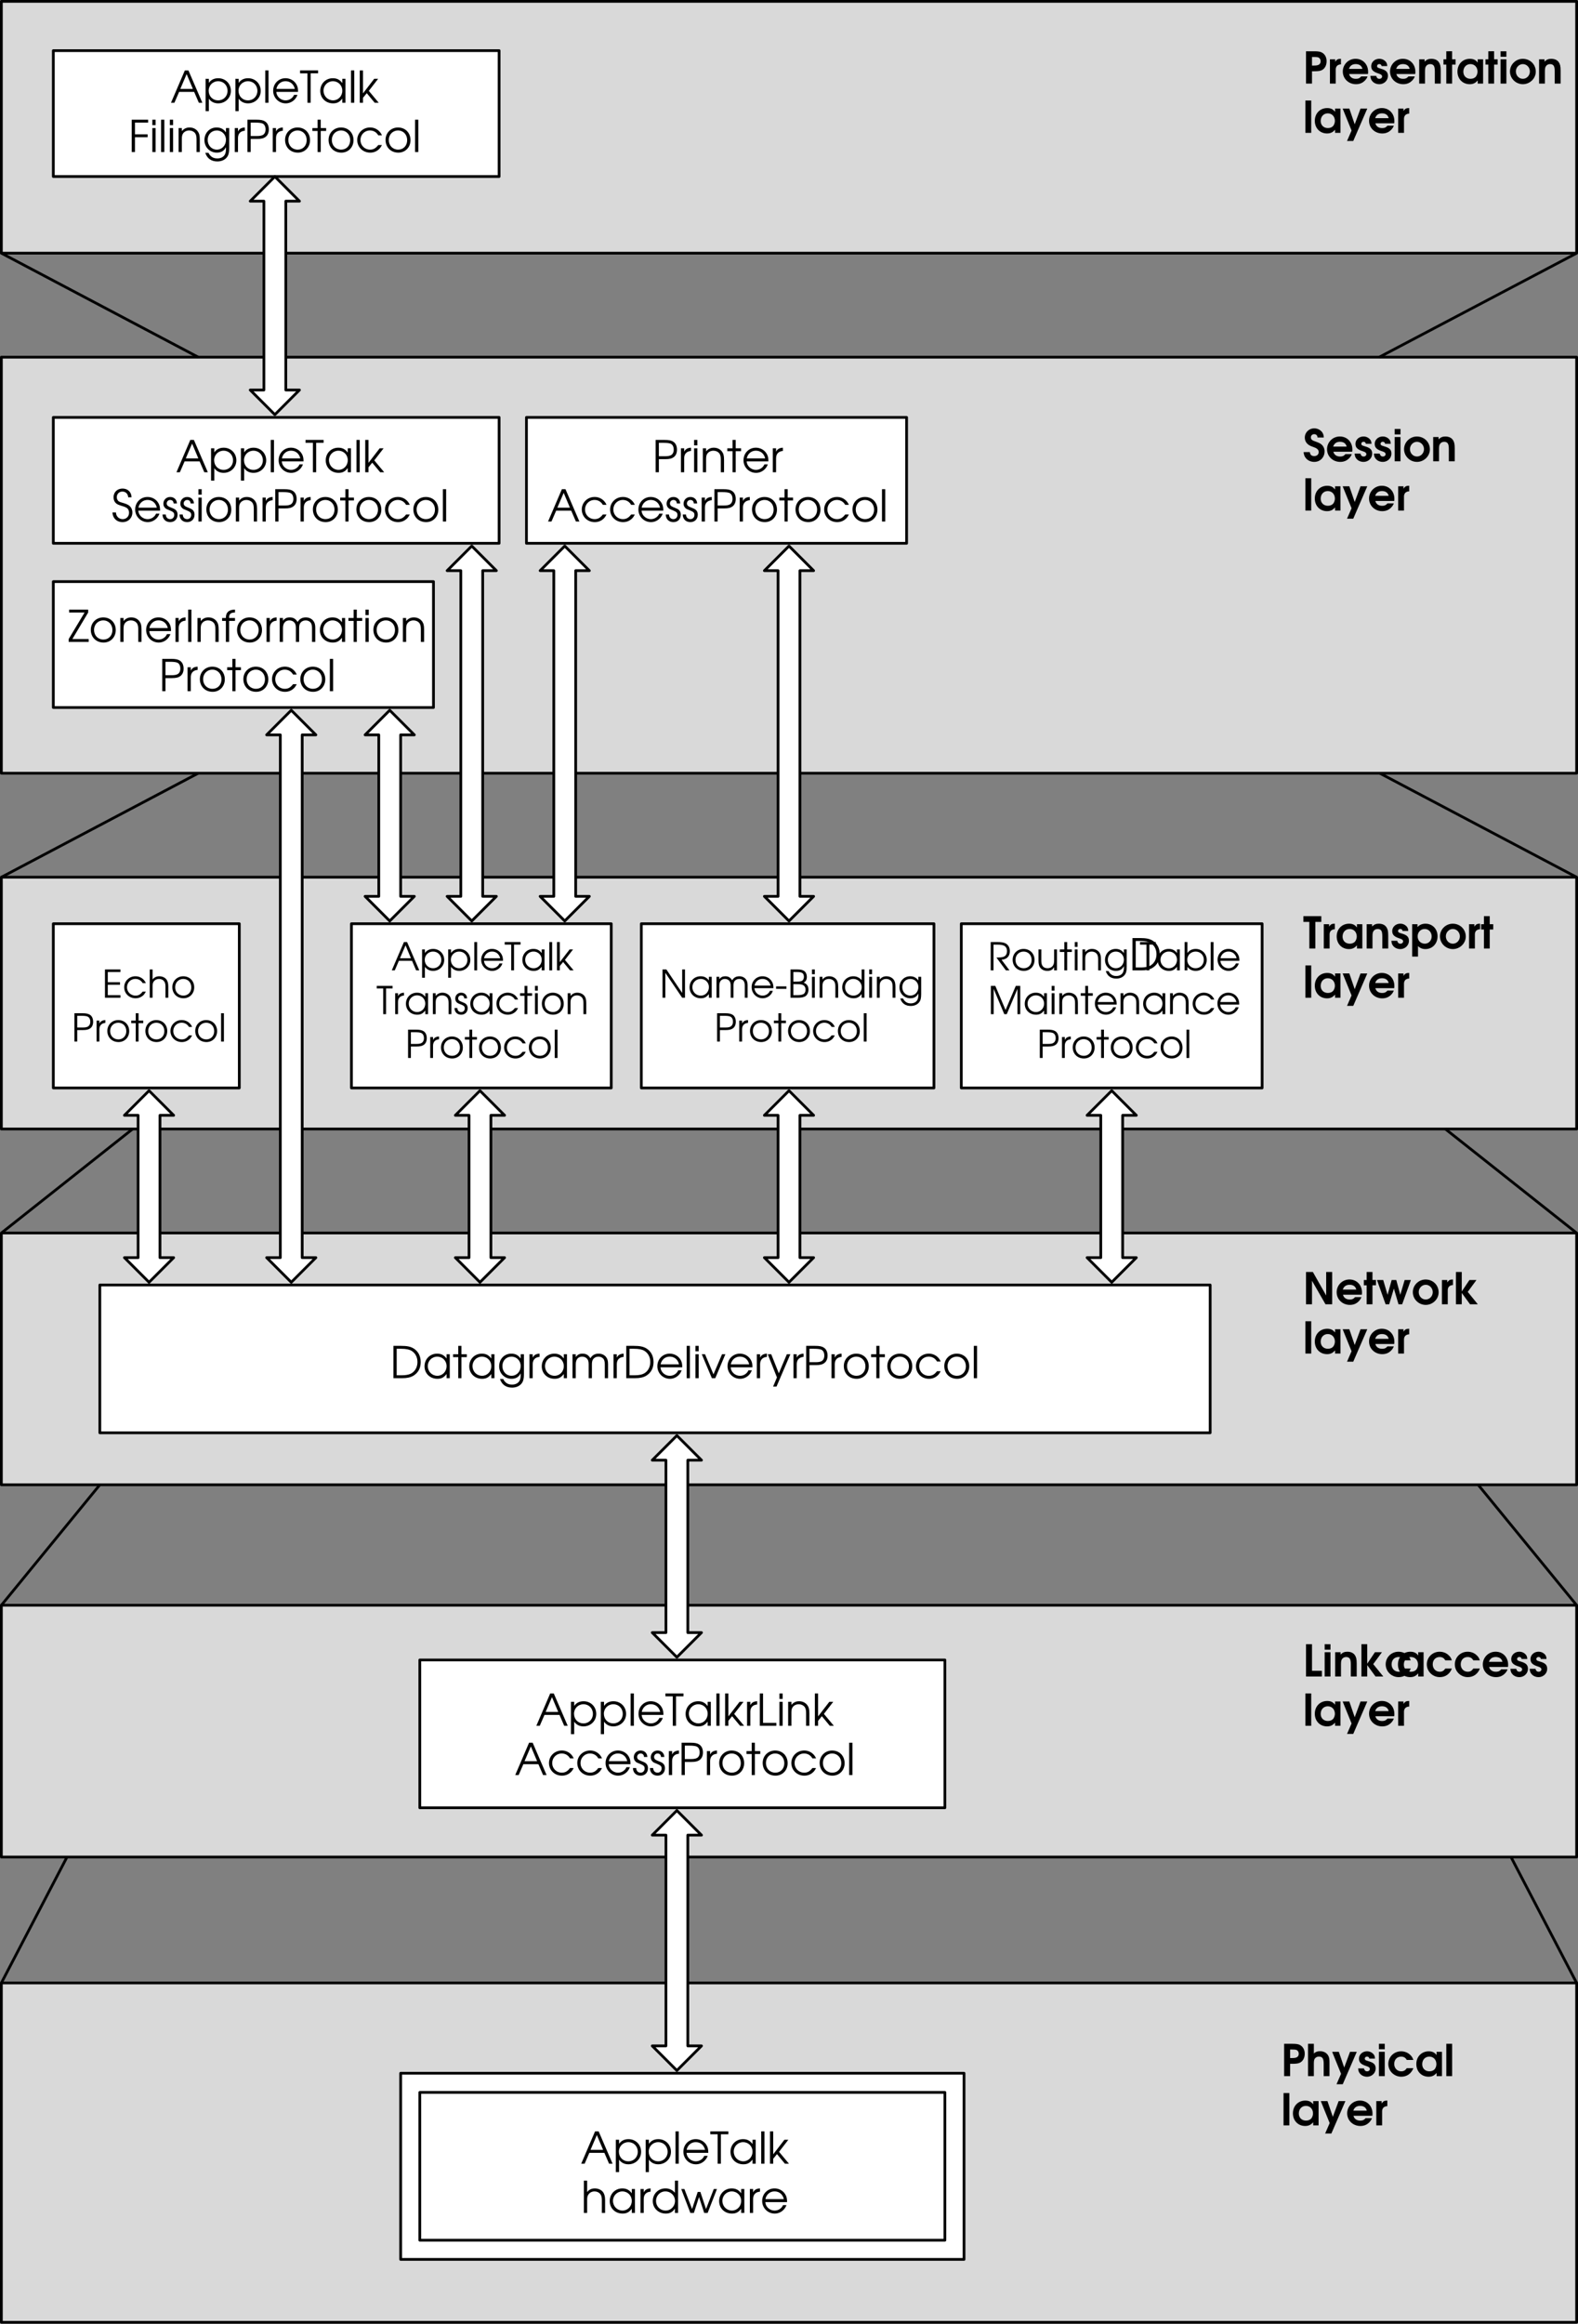 <svg xmlns="http://www.w3.org/2000/svg" xmlns:xlink="http://www.w3.org/1999/xlink" width="288.5" height="424.5"><rect width="100%" height="100%" fill="#808080" stroke="none"/><defs><path id="a" d="M.547 0H1.64v-2.25h.343c.844 0 1.235-.063 1.563-.266.484-.296.765-.89.765-1.578 0-.672-.28-1.234-.796-1.547-.329-.203-.735-.265-1.5-.265H.546zM1.64-3.297v-1.562h.375c.359 0 .515.015.687.046.328.094.516.375.516.735 0 .297-.125.516-.36.64-.171.094-.468.141-.906.141zm0 0"/><path id="b" d="M.438 0H1.5v-2.469c-.031-.656.313-1.015.953-1.047V-4.53h-.078c-.469 0-.688.125-.969.531v-.438H.438Zm0 0"/><path id="c" d="M4.828-1.75c.031-.156.031-.25.031-.406 0-1.375-.968-2.375-2.28-2.375A2.318 2.318 0 0 0 .233-2.203C.234-.906 1.281.109 2.641.109c.734 0 1.296-.265 1.765-.812.157-.203.282-.39.344-.61H3.594c-.281.329-.531.438-.985.438-.625 0-1.093-.328-1.218-.875zM1.36-2.688c.172-.562.594-.874 1.235-.874.656 0 1.094.312 1.219.874zm0 0"/><path id="d" d="M.156-1.406c.047.437.11.656.297.89.281.391.781.625 1.328.625.875 0 1.578-.671 1.578-1.515 0-.672-.328-1.032-1.234-1.297-.438-.14-.438-.14-.547-.188-.125-.062-.203-.171-.203-.296 0-.22.172-.376.406-.376.235 0 .375.126.422.36h1.031c-.015-.375-.093-.61-.312-.844a1.533 1.533 0 0 0-1.14-.484c-.829 0-1.47.593-1.47 1.343 0 .657.344 1.016 1.235 1.313.39.14.437.156.547.234.125.079.203.188.203.344 0 .234-.203.422-.485.422-.312 0-.484-.156-.593-.531Zm0 0"/><path id="e" d="M.438 0H1.5v-2.094c0-.594.031-.844.172-1.062.172-.266.437-.406.781-.406.281 0 .5.093.64.28.141.188.204.516.204 1.11V0h1.078v-2.375c0-.797-.094-1.172-.328-1.516-.281-.421-.766-.64-1.39-.64-.5 0-.845.14-1.235.515v-.421H.438Zm0 0"/><path id="f" d="M.594 0h1.062v-3.469h.64v-.969h-.64v-1.468H.594v1.468H.078v.97h.516Zm0 0"/><path id="g" d="M4.922-4.438h-.984v.594c-.36-.484-.797-.687-1.438-.687-1.313 0-2.266.984-2.266 2.328C.234-.86 1.172.109 2.47.109c.625 0 1.047-.203 1.469-.687V0h.984zm-2.313.875c.766 0 1.297.579 1.297 1.376 0 .328-.125.687-.312.921-.219.25-.563.391-.969.391-.781 0-1.313-.531-1.313-1.297 0-.812.532-1.39 1.297-1.39zm0 0"/><path id="h" d="M.438 0H1.5v-4.438H.437Zm0-4.906H1.5v-1H.437Zm0 0"/><path id="i" d="M2.578-4.531C1.297-4.531.234-3.484.234-2.22.234-.938 1.297.11 2.594.11c1.281 0 2.36-1.046 2.36-2.296 0-1.313-1.032-2.344-2.376-2.344zm.016.968c.703 0 1.281.61 1.281 1.344 0 .75-.578 1.344-1.281 1.344-.719 0-1.281-.594-1.281-1.36 0-.718.578-1.328 1.28-1.328zm0 0"/><path id="j" d="M.438 0H1.5v-5.906H.437Zm0 0"/><path id="k" d="M.844 1.484h1.14l2.563-5.921H3.313L2.25-1.563l-.984-2.875H.046L1.673-.423zm0 0"/><path id="l" d="M.11-1.688c.046.47.14.766.39 1.079.344.453.922.718 1.563.718 1.062 0 1.874-.828 1.874-1.906a1.65 1.65 0 0 0-.515-1.234c-.235-.203-.422-.313-1-.531-.563-.204-.578-.22-.656-.266-.22-.125-.329-.313-.329-.531 0-.36.25-.594.61-.594s.578.219.61.61h1.14c-.016-.438-.125-.75-.36-1.048a1.82 1.82 0 0 0-1.39-.625c-.953 0-1.719.75-1.719 1.672 0 .75.438 1.313 1.234 1.61.797.296.844.328 1.016.468a.705.705 0 0 1 .281.594c0 .422-.328.719-.796.719-.5 0-.766-.235-.813-.735zm0 0"/><path id="m" d="M1.156 0H2.25v-4.86h1.094v-1.046H.063v1.047h1.093zm0 0"/><path id="n" d="M.438 1.484H1.5V-.422c.406.36.813.531 1.36.531 1.28 0 2.218-1 2.218-2.343 0-1.329-.937-2.297-2.203-2.297-.61 0-1.125.218-1.469.625v-.531H.438Zm2.296-5.046C3.454-3.563 4-2.97 4-2.204c0 .75-.547 1.328-1.25 1.328-.766 0-1.313-.578-1.313-1.344 0-.765.547-1.344 1.297-1.344zm0 0"/><path id="o" d="M.547 0H1.64v-4.297L4.109 0h1.22v-5.906H4.233v4.297L1.797-5.906H.547zm0 0"/><path id="p" d="M1.656 0h.657l.859-2.875L4.016 0h.671l1.594-4.438h-1.14l-.797 2.704-.735-2.704h-.843l-.75 2.704-.797-2.704H.079Zm0 0"/><path id="q" d="M.438 0H1.5v-2.078L3.016 0h1.421L2.595-2.266l1.594-2.171H2.905L1.5-2.345v-3.562H.437Zm0 0"/><path id="r" d="M.547 0h2.906v-1.047H1.641v-4.86H.547zm0 0"/><path id="s" d="M3.61-1.453c-.266.406-.563.578-1.016.578-.735 0-1.281-.578-1.281-1.344 0-.797.515-1.344 1.265-1.344.485 0 .813.204 1.031.61h1.204c-.157-.453-.297-.672-.61-.953-.422-.406-1.016-.625-1.625-.625C1.266-4.531.234-3.516.234-2.22S1.297.11 2.61.11c1.032 0 1.829-.578 2.204-1.562zm0 0"/><path id="t" d="M.438 0H1.5v-2.25c0-.438.031-.688.14-.89a.9.9 0 0 1 .798-.422c.624 0 .859.359.859 1.296V0h1.062v-2.5c0-.656-.078-1.016-.296-1.344-.297-.453-.813-.703-1.438-.703-.469 0-.813.125-1.125.422v-1.781H.437Zm0 0"/><path id="u" d="M.094 0h.625l.86-1.984h2.75L5.187 0h.64L3.281-5.906h-.656Zm1.703-2.531 1.156-2.703 1.14 2.703zm0 0"/><path id="v" d="M.5-4.375v5.906h.594V-.75c.39.563.984.86 1.703.86 1.312 0 2.328-1 2.328-2.282 0-1.312-1-2.312-2.313-2.312-.75 0-1.343.296-1.718.859v-.75zm2.297.438c.984 0 1.719.75 1.719 1.765 0 .985-.735 1.735-1.72 1.735-1 0-1.733-.75-1.733-1.766 0-.969.75-1.735 1.734-1.735zm0 0"/><path id="w" d="M.5 0h.594v-5.906H.5Zm0 0"/><path id="x" d="M4.89-1.984c0-.61-.077-.97-.296-1.36-.39-.703-1.157-1.14-2-1.14-1.266 0-2.25 1-2.25 2.28A2.284 2.284 0 0 0 2.64.11c.953 0 1.812-.625 2.14-1.546h-.625c-.25.593-.86 1-1.531 1-.89 0-1.656-.688-1.703-1.547zM.939-2.531c.171-.844.828-1.406 1.656-1.406.86 0 1.5.53 1.703 1.406zm0 0"/><path id="y" d="M1.406 0H2v-5.375h1.36v-.531H.062v.531h1.343zm0 0"/><path id="z" d="M4.953-4.375h-.578v.781c-.453-.61-.969-.89-1.734-.89-1.313 0-2.297 1-2.297 2.312 0 1.313 1 2.281 2.344 2.281.75 0 1.203-.25 1.687-.875V0h.578Zm-2.297.438c.969 0 1.719.75 1.719 1.734 0 1-.75 1.765-1.688 1.765-.984 0-1.75-.78-1.75-1.78 0-.954.766-1.72 1.72-1.72zm0 0"/><path id="A" d="M.5 0h.594v-.906l.687-.844L3.234 0h.735L2.156-2.172 3.86-4.375h-.718L1.094-1.719v-4.187H.5Zm0 0"/><path id="B" d="M.61 0h.593v-2.703h2.313v-.531H1.203v-2.141H3.61v-.531h-3zm0 0"/><path id="C" d="M.5 0h.594v-4.375H.5Zm0-4.906h.594v-1H.5Zm0 0"/><path id="D" d="M.5 0h.594v-2.406c0-.485.062-.75.234-1 .234-.328.64-.531 1.11-.531.421 0 .812.171 1.062.468.203.281.281.594.281 1.172V0h.594v-2.297c0-.734-.11-1.125-.39-1.5-.344-.437-.86-.687-1.485-.687-.578 0-1.031.218-1.406.671v-.562H.5Zm0 0"/><path id="E" d="M4.875-4.375h-.594v.781c-.437-.61-.968-.89-1.718-.89-1.282 0-2.22 1-2.22 2.312C.344-.89 1.329.11 2.61.11c.797 0 1.329-.328 1.672-1v.297c0 .438-.047.703-.172.985-.234.5-.75.78-1.421.78-.5 0-.876-.14-1.188-.437-.14-.14-.25-.265-.422-.593H.5C.813 1.157 1.594 1.72 2.703 1.72c.75 0 1.39-.282 1.766-.782.297-.406.406-.859.406-1.718Zm-2.266.438c.938 0 1.672.75 1.672 1.703 0 1.015-.718 1.796-1.672 1.796-.953 0-1.671-.765-1.671-1.78 0-1 .703-1.72 1.671-1.72zm0 0"/><path id="G" d="M.61 0h.593v-2.39h1.14c.798 0 1.22-.11 1.579-.376.39-.28.594-.765.594-1.359 0-.672-.25-1.203-.704-1.469-.359-.234-.812-.312-1.578-.312H.61zm.593-2.922v-2.453h.844c.672 0 1.094.063 1.344.172.343.172.53.562.53 1.078 0 .469-.187.828-.483 1-.25.14-.594.203-1.141.203zm0 0"/><path id="F" d="M.5 0h.594v-2.547c0-.797.437-1.281 1.25-1.344v-.593c-.64.03-1.016.25-1.25.734v-.625H.5Zm0 0"/><path id="H" d="M2.625-4.484C1.328-4.484.344-3.5.344-2.22c0 1.361.969 2.33 2.344 2.33 1.265 0 2.218-.968 2.218-2.28 0-1.345-.953-2.313-2.281-2.313zm0 .546c.969 0 1.672.75 1.672 1.766S3.609-.437 2.657-.437c-1 0-1.72-.735-1.72-1.766 0-.985.72-1.735 1.688-1.735zm0 0"/><path id="I" d="M1.047 0h.578v-3.844h.984v-.531h-.984v-1.531h-.578v1.531H.094v.531h.953zm0 0"/><path id="J" d="M4.188-1.281c-.454.593-.875.843-1.5.843-.97 0-1.75-.765-1.75-1.75 0-.984.765-1.75 1.734-1.75.64 0 1.187.313 1.515.891h.672a2.321 2.321 0 0 0-2.171-1.437C1.375-4.484.344-3.47.344-2.204.344-.89 1.375.11 2.719.11c.547 0 1.047-.171 1.453-.5.281-.218.453-.437.687-.89zm0 0"/><path id="K" d="M.172-1.656C.234-.594.953.109 2.032.109c1.015 0 1.78-.75 1.78-1.75 0-.53-.218-.984-.593-1.265-.25-.188-.485-.297-1.094-.485-.547-.156-.719-.218-.875-.359a.954.954 0 0 1-.281-.688c0-.609.437-1.03 1.015-1.03.61 0 1.016.405 1.063 1.046h.61c-.016-.953-.688-1.594-1.641-1.594-.954 0-1.641.657-1.641 1.594 0 .406.14.797.406 1.047.235.219.406.297 1.11.531.468.125.718.25.921.375.25.188.391.5.391.86 0 .671-.484 1.171-1.156 1.171-.39 0-.75-.171-.953-.437-.172-.219-.25-.406-.282-.781zm0 0"/><path id="L" d="M.14-1.281C.157-.438.704.109 1.548.109 2.344.11 2.89-.453 2.89-1.25c0-.547-.25-.906-.766-1.125-.672-.281-.703-.281-.828-.36-.266-.124-.39-.312-.39-.562 0-.36.28-.64.624-.64.39 0 .61.218.64.64h.61C2.75-4 2.25-4.484 1.547-4.484c-.719 0-1.25.53-1.25 1.234 0 .328.125.594.328.781.188.172.203.188.813.422.687.281.843.453.843.844 0 .437-.297.766-.734.766-.484 0-.781-.313-.813-.844zm0 0"/><path id="M" d="M.14 0h3.657v-.531H.812l2.891-4.844v-.531H.22v.531h2.828L.14-.531zm0 0"/><path id="N" d="M.61 0h.593v-5.906H.61zm0 0"/><path id="O" d="M.813 0h.593v-3.844h1.078v-.531H1.406c-.015-.734.282-1 1.078-1v-.531c-1.125 0-1.687.515-1.671 1.531H.125v.531h.688zm0 0"/><path id="P" d="M.5 0h.594v-2.547c0-.875.437-1.39 1.172-1.39.359 0 .703.14.921.406.188.219.266.515.266.984V0h.594v-2.531c0-.422.062-.688.203-.906.219-.313.578-.5 1-.5.375 0 .719.156.922.421.156.22.234.547.234.985V0H7v-2.594c0-.578-.11-.953-.36-1.265-.296-.391-.796-.625-1.359-.625-.687 0-1.156.265-1.515.843-.344-.593-.782-.843-1.438-.843-.547 0-.89.171-1.234.609v-.5H.5Zm0 0"/><path id="ai" d="M.61 0h1.593c.89 0 1.516-.14 2.031-.438.891-.53 1.36-1.39 1.36-2.5 0-1.109-.453-1.984-1.328-2.515-.563-.328-1.188-.453-2.266-.453H.61Zm.593-.531v-4.844h.828c.875 0 1.469.125 1.89.375C4.61-4.578 5-3.844 5-2.953c0 .765-.297 1.453-.844 1.89-.468.375-1.078.532-2.125.532zm0 0"/><path id="al" d="M1.906 0h.625l1.844-4.375h-.61L2.204-.703.656-4.375H.062Zm0 0"/><path id="am" d="M1.063 1.531h.625l2.53-5.906h-.64L2.11-.891.72-4.375H.08L1.765-.141zm0 0"/><path id="an" d="M.61 0h3.03v-.531H1.204v-5.375H.61zm0 0"/><path id="ao" d="M.5 0h.594v-2.406c0-.469.062-.75.25-.985.234-.343.64-.546 1.093-.546.422 0 .813.171 1.047.468.22.266.297.61.297 1.11V0h.594v-2.36c0-.656-.125-1.109-.375-1.453-.328-.421-.875-.671-1.516-.671-.593 0-1.093.25-1.39.671v-2.093H.5Zm0 0"/><path id="ap" d="M4.969-5.906H4.39v2.218a2.204 2.204 0 0 0-1.735-.796c-1.312 0-2.312 1-2.312 2.312C.344-.875 1.375.11 2.719.11c.734 0 1.219-.265 1.672-.906V0h.578ZM2.64-3.938c.984 0 1.765.782 1.765 1.735 0 .969-.765 1.765-1.703 1.765-1 0-1.765-.765-1.765-1.765 0-.969.765-1.735 1.703-1.735zm0 0"/><path id="aq" d="M1.734 0h.641l.938-2.906L4.266 0h.625l1.703-4.375h-.578L4.594-.719 3.562-3.844h-.484L2.047-.719.64-4.375H.062Zm0 0"/><path id="Q" d="M.078 0h.547l.75-1.75h2.406L4.531 0h.578L2.875-5.172h-.578Zm1.5-2.219 1.016-2.36.984 2.36zm0 0"/><path id="R" d="M.438-3.828v5.172h.515v-2c.344.484.86.75 1.5.75 1.14 0 2.031-.875 2.031-2 0-1.14-.875-2.016-2.015-2.016-.656 0-1.188.266-1.516.75v-.656zm2 .39c.874 0 1.515.657 1.515 1.532 0 .86-.656 1.515-1.5 1.515-.875 0-1.531-.656-1.531-1.546 0-.844.672-1.5 1.515-1.5zm0 0"/><path id="S" d="M.438 0h.515v-5.172H.438Zm0 0"/><path id="T" d="M4.281-1.75c0-.516-.078-.844-.265-1.172-.344-.625-1-1-1.735-1A1.958 1.958 0 0 0 .297-1.937c0 1.14.89 2.03 2.015 2.03a1.96 1.96 0 0 0 1.86-1.359H3.64a1.44 1.44 0 0 1-1.344.875C1.516-.39.859-.984.812-1.75zM.828-2.219c.14-.734.719-1.219 1.453-1.219.735 0 1.297.454 1.485 1.22zm0 0"/><path id="U" d="M1.234 0h.516v-4.703h1.188v-.469H.046v.469h1.187zm0 0"/><path id="V" d="M4.344-3.828h-.516v.672c-.39-.531-.86-.766-1.515-.766-1.157 0-2.016.875-2.016 2.016 0 1.156.875 2 2.062 2 .641 0 1.047-.219 1.47-.766V0h.515Zm-2.016.39c.844 0 1.5.657 1.5 1.5 0 .875-.656 1.547-1.469 1.547A1.521 1.521 0 0 1 .813-1.937c0-.829.671-1.5 1.515-1.5zm0 0"/><path id="W" d="M.438 0h.515v-.797l.61-.734L2.827 0h.656L1.891-1.906l1.484-1.922H2.75L.953-1.5v-3.672H.438Zm0 0"/><path id="X" d="M.438 0h.515v-2.234c0-.688.39-1.125 1.094-1.172v-.516c-.563.031-.89.219-1.094.64v-.546H.438Zm0 0"/><path id="Y" d="M.438 0h.515v-2.11c0-.421.063-.656.203-.859.203-.297.563-.469.969-.469.375 0 .719.141.938.407.171.234.25.515.25 1.015V0h.515v-2.016c0-.64-.094-.984-.328-1.312-.313-.375-.766-.594-1.313-.594-.5 0-.906.188-1.234.594v-.5H.438Zm0 0"/><path id="Z" d="M.125-1.125C.141-.391.609.094 1.359.094c.688 0 1.172-.5 1.172-1.188 0-.468-.219-.797-.672-.984-.578-.25-.609-.25-.718-.313-.235-.109-.344-.28-.344-.5 0-.312.234-.546.547-.546.343 0 .531.187.562.546h.516c-.016-.609-.453-1.03-1.078-1.03A1.05 1.05 0 0 0 .266-2.844c0 .281.093.516.28.688.173.14.173.156.72.375.593.234.734.375.734.734 0 .375-.266.656-.64.656-.438 0-.688-.265-.72-.734zm0 0"/><path id="aa" d="M3.672-1.125c-.406.531-.766.734-1.313.734C1.5-.39.813-1.062.813-1.906c0-.86.671-1.532 1.53-1.532.563 0 1.032.266 1.329.766h.578c-.313-.765-1.047-1.25-1.906-1.25-1.14 0-2.047.89-2.047 2 0 1.14.906 2.016 2.078 2.016a2.05 2.05 0 0 0 1.281-.438c.25-.187.39-.39.594-.781zm0 0"/><path id="ab" d="M.906 0h.516v-3.36h.86v-.468h-.86v-1.344H.906v1.344H.078v.469h.828Zm0 0"/><path id="ac" d="M.438 0h.515v-3.828H.438Zm0-4.297h.515v-.875H.438Zm0 0"/><path id="ad" d="M2.297-3.922c-1.14 0-2 .86-2 1.985 0 1.187.86 2.03 2.047 2.03 1.125 0 1.953-.843 1.953-2 0-1.171-.844-2.015-2-2.015zm0 .485c.86 0 1.469.64 1.469 1.546 0 .875-.61 1.5-1.438 1.5-.875 0-1.515-.625-1.515-1.53 0-.876.64-1.516 1.484-1.516zm0 0"/><path id="ae" d="M.531 0h.516v-2.094h1c.703 0 1.078-.094 1.39-.328.329-.234.516-.672.516-1.187 0-.594-.219-1.063-.61-1.297-.327-.188-.718-.266-1.39-.266H.531Zm.516-2.563v-2.14h.734c.594 0 .969.047 1.188.156.297.156.469.484.469.938 0 .406-.172.718-.438.875-.219.125-.516.171-.984.171zm0 0"/><path id="af" d="M2.516-1.938C3.5-2.03 4.03-2.578 4.03-3.516c0-.64-.265-1.125-.765-1.406-.329-.172-.766-.25-1.454-.25H.532V0h.515v-4.703h.734c.547 0 .907.062 1.188.187.344.172.547.516.547.985 0 .594-.266.969-.782 1.094-.25.062-.578.093-1.156.093L3.312 0h.657zm0 0"/><path id="ag" d="M3.813-3.828h-.516v1.969c0 .468-.063.765-.235 1-.218.312-.562.468-.968.468-.422 0-.781-.171-.953-.484-.125-.188-.188-.5-.188-.89v-2.063H.438v2.062c0 .579.093.954.296 1.25.297.391.75.61 1.329.61.593 0 .968-.219 1.234-.688V0h.515Zm0 0"/><path id="ah" d="M4.266-3.828H3.75v.672c-.39-.531-.86-.766-1.5-.766-1.125 0-1.953.875-1.953 2.031 0 1.11.86 1.985 1.984 1.985.703 0 1.172-.281 1.469-.875v.265c0 .375-.047.61-.156.86-.203.437-.656.687-1.25.687-.422 0-.75-.125-1.031-.39C1.188.53 1.093.406.938.125h-.5c.28.89.953 1.375 1.921 1.375.672 0 1.22-.25 1.547-.688.266-.343.36-.75.36-1.5zm-1.985.39c.828 0 1.469.641 1.469 1.485 0 .89-.625 1.562-1.469 1.562-.828 0-1.469-.656-1.469-1.546 0-.875.625-1.5 1.47-1.5zm0 0"/><path id="aj" d="M.438 0h.515v-.656c.328.469.875.75 1.5.75 1.156 0 2.031-.86 2.031-2.016 0-1.125-.89-2-2.015-2-.656 0-1.188.266-1.516.75v-2H.438Zm2.015-3.438c.86 0 1.5.641 1.5 1.5 0 .891-.64 1.547-1.515 1.547-.422 0-.766-.14-1.079-.453C1.063-1.14.922-1.5.922-1.938c0-.843.672-1.5 1.531-1.5zm0 0"/><path id="ak" d="M.531 0h.516v-4.61L2.984 0h.454L5.39-4.61V0h.515v-5.172h-.812L3.219-.766 1.344-5.172H.53zm0 0"/><path id="ar" d="M.531 0H3.36v-.469H1.047v-1.906H3.28v-.469H1.047v-1.86h2.312v-.468H.531Zm0 0"/><path id="as" d="M.438 0h.515v-2.094c0-.422.063-.672.219-.875.203-.297.562-.469.953-.469.375 0 .719.141.922.407.187.234.265.531.265.969V0h.516v-2.063c0-.562-.11-.968-.328-1.265-.281-.375-.766-.594-1.328-.594-.516 0-.953.219-1.219.594v-1.844H.438Zm0 0"/><path id="at" d="M.531 0h.516v-4.547L4.125 0h.516v-5.172h-.516v4.297l-2.89-4.297H.53Zm0 0"/><path id="au" d="M.438 0h.515v-2.234c0-.766.39-1.204 1.031-1.204.313 0 .61.126.797.344.172.203.25.469.25.86V0h.516v-2.219c0-.375.047-.61.172-.797.187-.265.515-.421.875-.421.328 0 .625.124.797.359.14.187.218.469.218.86V0h.516v-2.281c0-.5-.094-.813-.313-1.094-.265-.344-.703-.547-1.187-.547-.594 0-1.016.219-1.328.735-.313-.516-.672-.735-1.266-.735-.484 0-.765.156-1.078.531v-.437H.438Zm0 0"/><path id="av" d="M.219-2.078v.453h1.89v-.453zm0 0"/><path id="aw" d="M.531 0h1.281C2.5 0 2.891-.078 3.234-.266c.36-.234.579-.687.579-1.218 0-.641-.266-1.016-.876-1.282.407-.218.579-.546.579-1.062 0-.453-.172-.828-.47-1.047-.28-.203-.671-.297-1.296-.297H.531Zm.516-.469v-2.015h.625c.61 0 .906.046 1.125.156.312.156.484.453.484.875 0 .36-.156.672-.406.797S2.281-.47 1.75-.47zm0-2.484v-1.75h.625c.531 0 .812.047 1.016.187.187.11.296.391.296.688 0 .36-.14.625-.39.75-.219.094-.438.125-.906.125zm0 0"/><path id="ax" d="M4.36-5.172h-.516v1.953a1.944 1.944 0 0 0-1.516-.703c-1.156 0-2.031.875-2.031 2.016 0 1.14.906 2 2.078 2 .656 0 1.063-.235 1.469-.781V0h.515ZM2.311-3.438c.86 0 1.547.672 1.547 1.516S3.188-.39 2.36-.39C1.484-.39.813-1.047.813-1.937a1.5 1.5 0 0 1 1.5-1.5zm0 0"/></defs><path fill="#d9d9d9" d="M288.25 46.25v-46H.25v46h288"/><path fill="none" stroke="#000" stroke-linejoin="round" stroke-miterlimit="10" stroke-width=".5" d="M288.25 46.25v-46H.25v46Zm0 0"/><path fill="#d9d9d9" d="M288.25 141.25v-76H.25v76h288"/><path fill="none" stroke="#000" stroke-linejoin="round" stroke-miterlimit="10" stroke-width=".5" d="M288.25 141.25v-76H.25v76Zm0 0"/><path fill="#d9d9d9" d="M288.25 206.25v-46H.25v46h288"/><path fill="none" stroke="#000" stroke-linejoin="round" stroke-miterlimit="10" stroke-width=".5" d="M288.25 206.25v-46H.25v46zm0 0"/><path fill="#d9d9d9" d="M288.25 271.25v-46H.25v46h288"/><path fill="none" stroke="#000" stroke-linejoin="round" stroke-miterlimit="10" stroke-width=".5" d="M288.25 271.25v-46H.25v46zm0 0"/><path fill="#d9d9d9" d="M288.25 339.25v-46H.25v46h288"/><path fill="none" stroke="#000" stroke-linejoin="round" stroke-miterlimit="10" stroke-width=".5" d="M288.25 339.25v-46H.25v46zm0 0"/><path fill="#d9d9d9" d="M288.25 424.25v-62H.25v62h288"/><path fill="none" stroke="#000" stroke-linejoin="round" stroke-miterlimit="10" stroke-width=".5" d="M288.25 424.25v-62H.25v62zm0 0"/><path fill="#fff" d="M91.25 32.25v-23H9.75v23h81.5"/><path fill="none" stroke="#000" stroke-linejoin="round" stroke-miterlimit="10" stroke-width=".5" d="M91.25 32.25v-23H9.75v23Zm0 0"/><path fill="#fff" d="M91.25 99.25v-23H9.75v23h81.5"/><path fill="none" stroke="#000" stroke-linejoin="round" stroke-miterlimit="10" stroke-width=".5" d="M91.25 99.25v-23H9.75v23zm0 0"/><path fill="#fff" d="M165.75 99.25v-23h-69.5v23h69.5"/><path fill="none" stroke="#000" stroke-linejoin="round" stroke-miterlimit="10" stroke-width=".5" d="M165.75 99.25v-23h-69.5v23zm0 0"/><path fill="#fff" d="M79.25 129.25v-23H9.75v23h69.5"/><path fill="none" stroke="#000" stroke-linejoin="round" stroke-miterlimit="10" stroke-width=".5" d="M79.25 129.25v-23H9.75v23zm0 0"/><path fill="#fff" d="M111.75 198.75v-30h-47.5v30h47.5"/><path fill="none" stroke="#000" stroke-linejoin="round" stroke-miterlimit="10" stroke-width=".5" d="M111.75 198.75v-30h-47.5v30zm0 0"/><path fill="#fff" d="M230.75 198.75v-30h-55v30h55"/><path fill="none" stroke="#000" stroke-linejoin="round" stroke-miterlimit="10" stroke-width=".5" d="M230.75 198.75v-30h-55v30zm0 0"/><path fill="#fff" d="M221.25 261.75v-27h-203v27h203"/><path fill="none" stroke="#000" stroke-linejoin="round" stroke-miterlimit="10" stroke-width=".5" d="M221.25 261.75v-27h-203v27zm0 0"/><path fill="#fff" d="M172.75 330.25v-27h-96v27h96"/><path fill="none" stroke="#000" stroke-linejoin="round" stroke-miterlimit="10" stroke-width=".5" d="M172.75 330.25v-27h-96v27zm0 0"/><g transform="translate(9.727 -385.227)"><use xlink:href="#a" width="100%" height="100%" x="228.5" y="400.5"/><use xlink:href="#b" width="100%" height="100%" x="232.98" y="400.5"/><use xlink:href="#c" width="100%" height="100%" x="235.54" y="400.5"/><use xlink:href="#d" width="100%" height="100%" x="240.66" y="400.5"/><use xlink:href="#c" width="100%" height="100%" x="244.18" y="400.5"/><use xlink:href="#e" width="100%" height="100%" x="249.3" y="400.5"/><use xlink:href="#f" width="100%" height="100%" x="254.1" y="400.5"/><use xlink:href="#g" width="100%" height="100%" x="256.5" y="400.5"/><use xlink:href="#f" width="100%" height="100%" x="261.78" y="400.5"/><use xlink:href="#h" width="100%" height="100%" x="264.18" y="400.5"/><use xlink:href="#i" width="100%" height="100%" x="266.1" y="400.5"/><use xlink:href="#e" width="100%" height="100%" x="271.22" y="400.5"/></g><g transform="translate(9.727 -385.227)"><use xlink:href="#j" width="100%" height="100%" x="228.5" y="409.5"/><use xlink:href="#g" width="100%" height="100%" x="230.42" y="409.5"/><use xlink:href="#k" width="100%" height="100%" x="235.7" y="409.5"/><use xlink:href="#c" width="100%" height="100%" x="240.34" y="409.5"/><use xlink:href="#b" width="100%" height="100%" x="245.46" y="409.5"/></g><g transform="translate(9.727 -385.227)"><use xlink:href="#l" width="100%" height="100%" x="228.5" y="469.5"/><use xlink:href="#c" width="100%" height="100%" x="232.66" y="469.5"/><use xlink:href="#d" width="100%" height="100%" x="237.78" y="469.5"/><use xlink:href="#d" width="100%" height="100%" x="241.3" y="469.5"/><use xlink:href="#h" width="100%" height="100%" x="244.82" y="469.5"/><use xlink:href="#i" width="100%" height="100%" x="246.74" y="469.5"/><use xlink:href="#e" width="100%" height="100%" x="251.86" y="469.5"/></g><g transform="translate(9.727 -385.227)"><use xlink:href="#j" width="100%" height="100%" x="228.5" y="478.5"/><use xlink:href="#g" width="100%" height="100%" x="230.42" y="478.5"/><use xlink:href="#k" width="100%" height="100%" x="235.7" y="478.5"/><use xlink:href="#c" width="100%" height="100%" x="240.34" y="478.5"/><use xlink:href="#b" width="100%" height="100%" x="245.46" y="478.5"/></g><g transform="translate(9.727 -385.227)"><use xlink:href="#m" width="100%" height="100%" x="228.5" y="558.5"/><use xlink:href="#b" width="100%" height="100%" x="231.86" y="558.5"/><use xlink:href="#g" width="100%" height="100%" x="234.42" y="558.5"/><use xlink:href="#e" width="100%" height="100%" x="239.7" y="558.5"/><use xlink:href="#d" width="100%" height="100%" x="244.5" y="558.5"/><use xlink:href="#n" width="100%" height="100%" x="248.02" y="558.5"/><use xlink:href="#i" width="100%" height="100%" x="253.3" y="558.5"/><use xlink:href="#b" width="100%" height="100%" x="258.42" y="558.5"/><use xlink:href="#f" width="100%" height="100%" x="260.98" y="558.5"/></g><g transform="translate(9.727 -385.227)"><use xlink:href="#j" width="100%" height="100%" x="228.5" y="567.5"/><use xlink:href="#g" width="100%" height="100%" x="230.42" y="567.5"/><use xlink:href="#k" width="100%" height="100%" x="235.7" y="567.5"/><use xlink:href="#c" width="100%" height="100%" x="240.34" y="567.5"/><use xlink:href="#b" width="100%" height="100%" x="245.46" y="567.5"/></g><g transform="translate(9.727 -385.227)"><use xlink:href="#o" width="100%" height="100%" x="228.5" y="623.5"/><use xlink:href="#c" width="100%" height="100%" x="234.42" y="623.5"/><use xlink:href="#f" width="100%" height="100%" x="239.54" y="623.5"/><use xlink:href="#p" width="100%" height="100%" x="241.94" y="623.5"/><use xlink:href="#i" width="100%" height="100%" x="248.34" y="623.5"/><use xlink:href="#b" width="100%" height="100%" x="253.46" y="623.5"/><use xlink:href="#q" width="100%" height="100%" x="256.02" y="623.5"/></g><g transform="translate(9.727 -385.227)"><use xlink:href="#j" width="100%" height="100%" x="228.5" y="632.5"/><use xlink:href="#g" width="100%" height="100%" x="230.42" y="632.5"/><use xlink:href="#k" width="100%" height="100%" x="235.7" y="632.5"/><use xlink:href="#c" width="100%" height="100%" x="240.34" y="632.5"/><use xlink:href="#b" width="100%" height="100%" x="245.46" y="632.5"/></g><g transform="translate(9.727 -385.227)"><use xlink:href="#r" width="100%" height="100%" x="228.5" y="691.5"/><use xlink:href="#h" width="100%" height="100%" x="232.02" y="691.5"/><use xlink:href="#e" width="100%" height="100%" x="233.94" y="691.5"/><use xlink:href="#q" width="100%" height="100%" x="238.74" y="691.5"/><use xlink:href="#s" width="100%" height="100%" x="243.38" y="691.5"/><use xlink:href="#g" width="100%" height="100%" x="245.62" y="691.5"/><use xlink:href="#s" width="100%" height="100%" x="250.9" y="691.5"/><use xlink:href="#s" width="100%" height="100%" x="256.02" y="691.5"/><use xlink:href="#c" width="100%" height="100%" x="261.14" y="691.5"/><use xlink:href="#d" width="100%" height="100%" x="266.26" y="691.5"/><use xlink:href="#d" width="100%" height="100%" x="269.78" y="691.5"/></g><g transform="translate(9.727 -385.227)"><use xlink:href="#j" width="100%" height="100%" x="228.5" y="700.5"/><use xlink:href="#g" width="100%" height="100%" x="230.42" y="700.5"/><use xlink:href="#k" width="100%" height="100%" x="235.7" y="700.5"/><use xlink:href="#c" width="100%" height="100%" x="240.34" y="700.5"/><use xlink:href="#b" width="100%" height="100%" x="245.46" y="700.5"/></g><g transform="translate(9.727 -385.227)"><use xlink:href="#a" width="100%" height="100%" x="224.5" y="764.5"/><use xlink:href="#t" width="100%" height="100%" x="228.98" y="764.5"/><use xlink:href="#k" width="100%" height="100%" x="233.78" y="764.5"/><use xlink:href="#d" width="100%" height="100%" x="238.42" y="764.5"/><use xlink:href="#h" width="100%" height="100%" x="241.94" y="764.5"/><use xlink:href="#s" width="100%" height="100%" x="243.86" y="764.5"/><use xlink:href="#g" width="100%" height="100%" x="248.98" y="764.5"/><use xlink:href="#j" width="100%" height="100%" x="254.26" y="764.5"/></g><g transform="translate(9.727 -385.227)"><use xlink:href="#j" width="100%" height="100%" x="224.5" y="773.5"/><use xlink:href="#g" width="100%" height="100%" x="226.42" y="773.5"/><use xlink:href="#k" width="100%" height="100%" x="231.7" y="773.5"/><use xlink:href="#c" width="100%" height="100%" x="236.34" y="773.5"/><use xlink:href="#b" width="100%" height="100%" x="241.46" y="773.5"/></g><path fill="#d9d9d9" stroke="#000" stroke-linejoin="round" stroke-miterlimit="10" stroke-width=".5" d="m.25 46.25 36 19m252-19-36.098 19m36.098 95-36-19m-252 19 36-19m-36 84 24-19m264 19-24-19m24 87-18-22m-270 22 18-22m-18 91 12-23m276 23-12-23"/><g transform="translate(9.727 -385.227)"><use xlink:href="#u" width="100%" height="100%" x="21.441" y="404"/><use xlink:href="#v" width="100%" height="100%" x="27.361" y="404"/><use xlink:href="#v" width="100%" height="100%" x="32.817" y="404"/><use xlink:href="#w" width="100%" height="100%" x="38.273" y="404"/><use xlink:href="#x" width="100%" height="100%" x="39.873" y="404"/><use xlink:href="#y" width="100%" height="100%" x="45.073" y="404"/><use xlink:href="#z" width="100%" height="100%" x="48.481" y="404"/><use xlink:href="#w" width="100%" height="100%" x="53.945" y="404"/><use xlink:href="#A" width="100%" height="100%" x="55.545" y="404"/></g><g transform="translate(9.727 -385.227)"><use xlink:href="#B" width="100%" height="100%" x="13.745" y="413"/><use xlink:href="#C" width="100%" height="100%" x="17.625" y="413"/><use xlink:href="#w" width="100%" height="100%" x="19.225" y="413"/><use xlink:href="#C" width="100%" height="100%" x="20.825" y="413"/><use xlink:href="#D" width="100%" height="100%" x="22.425" y="413"/><use xlink:href="#E" width="100%" height="100%" x="27.305" y="413"/><use xlink:href="#F" width="100%" height="100%" x="32.689" y="413"/><use xlink:href="#G" width="100%" height="100%" x="34.905" y="413"/><use xlink:href="#F" width="100%" height="100%" x="39.641" y="413"/><use xlink:href="#H" width="100%" height="100%" x="42.049" y="413"/><use xlink:href="#I" width="100%" height="100%" x="47.289" y="413"/><use xlink:href="#H" width="100%" height="100%" x="50.001" y="413"/><use xlink:href="#J" width="100%" height="100%" x="55.241" y="413"/><use xlink:href="#H" width="100%" height="100%" x="60.417" y="413"/><use xlink:href="#w" width="100%" height="100%" x="65.657" y="413"/></g><g transform="translate(9.727 -385.227)"><use xlink:href="#u" width="100%" height="100%" x="22.441" y="471.5"/><use xlink:href="#v" width="100%" height="100%" x="28.361" y="471.5"/><use xlink:href="#v" width="100%" height="100%" x="33.817" y="471.5"/><use xlink:href="#w" width="100%" height="100%" x="39.273" y="471.5"/><use xlink:href="#x" width="100%" height="100%" x="40.873" y="471.5"/><use xlink:href="#y" width="100%" height="100%" x="46.073" y="471.5"/><use xlink:href="#z" width="100%" height="100%" x="49.481" y="471.5"/><use xlink:href="#w" width="100%" height="100%" x="54.945" y="471.5"/><use xlink:href="#A" width="100%" height="100%" x="56.545" y="471.5"/></g><g transform="translate(9.727 -385.227)"><use xlink:href="#K" width="100%" height="100%" x="10.661" y="480.5"/><use xlink:href="#x" width="100%" height="100%" x="14.645" y="480.5"/><use xlink:href="#L" width="100%" height="100%" x="19.845" y="480.5"/><use xlink:href="#L" width="100%" height="100%" x="22.949" y="480.5"/><use xlink:href="#C" width="100%" height="100%" x="26.053" y="480.5"/><use xlink:href="#H" width="100%" height="100%" x="27.653" y="480.5"/><use xlink:href="#D" width="100%" height="100%" x="32.893" y="480.5"/><use xlink:href="#F" width="100%" height="100%" x="37.773" y="480.5"/><use xlink:href="#G" width="100%" height="100%" x="39.989" y="480.5"/><use xlink:href="#F" width="100%" height="100%" x="44.725" y="480.5"/><use xlink:href="#H" width="100%" height="100%" x="47.133" y="480.5"/><use xlink:href="#I" width="100%" height="100%" x="52.373" y="480.5"/><use xlink:href="#H" width="100%" height="100%" x="55.085" y="480.5"/><use xlink:href="#J" width="100%" height="100%" x="60.325" y="480.5"/><use xlink:href="#H" width="100%" height="100%" x="65.501" y="480.5"/><use xlink:href="#w" width="100%" height="100%" x="70.741" y="480.5"/></g><g transform="translate(9.727 -385.227)"><use xlink:href="#G" width="100%" height="100%" x="109.528" y="471.5"/><use xlink:href="#F" width="100%" height="100%" x="114.264" y="471.5"/><use xlink:href="#C" width="100%" height="100%" x="116.672" y="471.5"/><use xlink:href="#D" width="100%" height="100%" x="118.272" y="471.5"/><use xlink:href="#I" width="100%" height="100%" x="123.153" y="471.5"/><use xlink:href="#x" width="100%" height="100%" x="125.865" y="471.5"/><use xlink:href="#F" width="100%" height="100%" x="131.065" y="471.5"/></g><g transform="translate(9.727 -385.227)"><use xlink:href="#u" width="100%" height="100%" x="90.377" y="480.5"/><use xlink:href="#J" width="100%" height="100%" x="96.297" y="480.5"/><use xlink:href="#J" width="100%" height="100%" x="101.473" y="480.5"/><use xlink:href="#x" width="100%" height="100%" x="106.649" y="480.5"/><use xlink:href="#L" width="100%" height="100%" x="111.849" y="480.5"/><use xlink:href="#L" width="100%" height="100%" x="114.953" y="480.5"/><use xlink:href="#F" width="100%" height="100%" x="118.057" y="480.5"/><use xlink:href="#G" width="100%" height="100%" x="120.273" y="480.5"/><use xlink:href="#F" width="100%" height="100%" x="125.009" y="480.5"/><use xlink:href="#H" width="100%" height="100%" x="127.417" y="480.5"/><use xlink:href="#I" width="100%" height="100%" x="132.657" y="480.5"/><use xlink:href="#H" width="100%" height="100%" x="135.369" y="480.5"/><use xlink:href="#J" width="100%" height="100%" x="140.609" y="480.5"/><use xlink:href="#H" width="100%" height="100%" x="145.785" y="480.5"/><use xlink:href="#w" width="100%" height="100%" x="151.025" y="480.5"/></g><g transform="translate(9.727 -385.227)"><use xlink:href="#M" width="100%" height="100%" x="2.69" y="502.5"/><use xlink:href="#H" width="100%" height="100%" x="6.53" y="502.5"/><use xlink:href="#D" width="100%" height="100%" x="11.77" y="502.5"/><use xlink:href="#x" width="100%" height="100%" x="16.65" y="502.5"/><use xlink:href="#F" width="100%" height="100%" x="21.85" y="502.5"/><use xlink:href="#N" width="100%" height="100%" x="24.066" y="502.5"/><use xlink:href="#D" width="100%" height="100%" x="25.874" y="502.5"/><use xlink:href="#O" width="100%" height="100%" x="30.754" y="502.5"/><use xlink:href="#H" width="100%" height="100%" x="33.266" y="502.5"/><use xlink:href="#F" width="100%" height="100%" x="38.506" y="502.5"/><use xlink:href="#P" width="100%" height="100%" x="40.914" y="502.5"/><use xlink:href="#z" width="100%" height="100%" x="48.418" y="502.5"/><use xlink:href="#I" width="100%" height="100%" x="53.882" y="502.5"/><use xlink:href="#C" width="100%" height="100%" x="56.594" y="502.5"/><use xlink:href="#H" width="100%" height="100%" x="58.194" y="502.5"/><use xlink:href="#D" width="100%" height="100%" x="63.434" y="502.5"/></g><g transform="translate(9.727 -385.227)"><use xlink:href="#G" width="100%" height="100%" x="19.325" y="511.5"/><use xlink:href="#F" width="100%" height="100%" x="24.061" y="511.5"/><use xlink:href="#H" width="100%" height="100%" x="26.469" y="511.5"/><use xlink:href="#I" width="100%" height="100%" x="31.709" y="511.5"/><use xlink:href="#H" width="100%" height="100%" x="34.421" y="511.5"/><use xlink:href="#J" width="100%" height="100%" x="39.661" y="511.5"/><use xlink:href="#H" width="100%" height="100%" x="44.837" y="511.5"/><use xlink:href="#w" width="100%" height="100%" x="50.077" y="511.5"/></g><g transform="translate(9.727 -385.227)"><use xlink:href="#Q" width="100%" height="100%" x="61.823" y="562.5"/><use xlink:href="#R" width="100%" height="100%" x="67.003" y="562.5"/><use xlink:href="#R" width="100%" height="100%" x="71.777" y="562.5"/><use xlink:href="#S" width="100%" height="100%" x="76.551" y="562.5"/><use xlink:href="#T" width="100%" height="100%" x="77.951" y="562.5"/><use xlink:href="#U" width="100%" height="100%" x="82.501" y="562.5"/><use xlink:href="#V" width="100%" height="100%" x="85.483" y="562.5"/><use xlink:href="#S" width="100%" height="100%" x="90.264" y="562.5"/><use xlink:href="#W" width="100%" height="100%" x="91.664" y="562.5"/></g><g transform="translate(9.727 -385.227)"><use xlink:href="#U" width="100%" height="100%" x="59.104" y="570.5"/><use xlink:href="#X" width="100%" height="100%" x="62.086" y="570.5"/><use xlink:href="#V" width="100%" height="100%" x="64.193" y="570.5"/><use xlink:href="#Y" width="100%" height="100%" x="68.974" y="570.5"/><use xlink:href="#Z" width="100%" height="100%" x="73.244" y="570.5"/><use xlink:href="#V" width="100%" height="100%" x="75.96" y="570.5"/><use xlink:href="#aa" width="100%" height="100%" x="80.741" y="570.5"/><use xlink:href="#ab" width="100%" height="100%" x="85.27" y="570.5"/><use xlink:href="#ac" width="100%" height="100%" x="87.643" y="570.5"/><use xlink:href="#ad" width="100%" height="100%" x="89.043" y="570.5"/><use xlink:href="#Y" width="100%" height="100%" x="93.628" y="570.5"/></g><g transform="translate(9.727 -385.227)"><use xlink:href="#ae" width="100%" height="100%" x="64.347" y="578.5"/><use xlink:href="#X" width="100%" height="100%" x="68.491" y="578.5"/><use xlink:href="#ad" width="100%" height="100%" x="70.598" y="578.5"/><use xlink:href="#ab" width="100%" height="100%" x="75.183" y="578.5"/><use xlink:href="#ad" width="100%" height="100%" x="77.556" y="578.5"/><use xlink:href="#aa" width="100%" height="100%" x="82.141" y="578.5"/><use xlink:href="#ad" width="100%" height="100%" x="86.67" y="578.5"/><use xlink:href="#S" width="100%" height="100%" x="91.255" y="578.5"/></g><g transform="translate(9.727 -385.227)"><use xlink:href="#af" width="100%" height="100%" x="170.866" y="562.5"/><use xlink:href="#ad" width="100%" height="100%" x="175.115" y="562.5"/><use xlink:href="#ag" width="100%" height="100%" x="179.7" y="562.5"/><use xlink:href="#ab" width="100%" height="100%" x="183.956" y="562.5"/><use xlink:href="#ac" width="100%" height="100%" x="186.329" y="562.5"/><use xlink:href="#Y" width="100%" height="100%" x="187.729" y="562.5"/><use xlink:href="#ah" width="100%" height="100%" x="191.999" y="562.5"/><use xlink:href="#ai" width="100%" height="100%" x="196.71" y="562.5"/><use xlink:href="#U" width="100%" height="100%" x="198.649" y="562.5"/><use xlink:href="#V" width="100%" height="100%" x="201.631" y="562.5"/><use xlink:href="#aj" width="100%" height="100%" x="206.412" y="562.5"/><use xlink:href="#S" width="100%" height="100%" x="211.186" y="562.5"/><use xlink:href="#T" width="100%" height="100%" x="212.586" y="562.5"/></g><g transform="translate(9.727 -385.227)"><use xlink:href="#ak" width="100%" height="100%" x="170.897" y="570.5"/><use xlink:href="#V" width="100%" height="100%" x="177.33" y="570.5"/><use xlink:href="#ac" width="100%" height="100%" x="182.111" y="570.5"/><use xlink:href="#Y" width="100%" height="100%" x="183.511" y="570.5"/><use xlink:href="#ab" width="100%" height="100%" x="187.781" y="570.5"/><use xlink:href="#T" width="100%" height="100%" x="190.154" y="570.5"/><use xlink:href="#Y" width="100%" height="100%" x="194.704" y="570.5"/><use xlink:href="#V" width="100%" height="100%" x="198.974" y="570.5"/><use xlink:href="#Y" width="100%" height="100%" x="203.755" y="570.5"/><use xlink:href="#aa" width="100%" height="100%" x="208.025" y="570.5"/><use xlink:href="#T" width="100%" height="100%" x="212.554" y="570.5"/></g><g transform="translate(9.727 -385.227)"><use xlink:href="#ae" width="100%" height="100%" x="179.847" y="578.5"/><use xlink:href="#X" width="100%" height="100%" x="183.991" y="578.5"/><use xlink:href="#ad" width="100%" height="100%" x="186.098" y="578.5"/><use xlink:href="#ab" width="100%" height="100%" x="190.683" y="578.5"/><use xlink:href="#ad" width="100%" height="100%" x="193.056" y="578.5"/><use xlink:href="#aa" width="100%" height="100%" x="197.641" y="578.5"/><use xlink:href="#ad" width="100%" height="100%" x="202.17" y="578.5"/><use xlink:href="#S" width="100%" height="100%" x="206.755" y="578.5"/></g><g transform="translate(9.727 -385.227)"><use xlink:href="#ai" width="100%" height="100%" x="61.594" y="637"/><use xlink:href="#z" width="100%" height="100%" x="67.546" y="637"/><use xlink:href="#I" width="100%" height="100%" x="73.01" y="637"/><use xlink:href="#z" width="100%" height="100%" x="75.722" y="637"/><use xlink:href="#E" width="100%" height="100%" x="81.186" y="637"/><use xlink:href="#F" width="100%" height="100%" x="86.57" y="637"/><use xlink:href="#z" width="100%" height="100%" x="88.978" y="637"/><use xlink:href="#P" width="100%" height="100%" x="94.442" y="637"/><use xlink:href="#F" width="100%" height="100%" x="101.946" y="637"/><use xlink:href="#ai" width="100%" height="100%" x="104.162" y="637"/><use xlink:href="#x" width="100%" height="100%" x="110.114" y="637"/><use xlink:href="#w" width="100%" height="100%" x="115.314" y="637"/><use xlink:href="#C" width="100%" height="100%" x="116.914" y="637"/><use xlink:href="#al" width="100%" height="100%" x="118.514" y="637"/><use xlink:href="#x" width="100%" height="100%" x="122.946" y="637"/><use xlink:href="#F" width="100%" height="100%" x="128.146" y="637"/><use xlink:href="#am" width="100%" height="100%" x="130.554" y="637"/><use xlink:href="#F" width="100%" height="100%" x="134.842" y="637"/><use xlink:href="#G" width="100%" height="100%" x="137.058" y="637"/><use xlink:href="#F" width="100%" height="100%" x="141.794" y="637"/><use xlink:href="#H" width="100%" height="100%" x="144.202" y="637"/><use xlink:href="#I" width="100%" height="100%" x="149.442" y="637"/><use xlink:href="#H" width="100%" height="100%" x="152.154" y="637"/><use xlink:href="#J" width="100%" height="100%" x="157.394" y="637"/><use xlink:href="#H" width="100%" height="100%" x="162.57" y="637"/><use xlink:href="#w" width="100%" height="100%" x="167.81" y="637"/></g><g transform="translate(9.727 -385.227)"><use xlink:href="#u" width="100%" height="100%" x="88.237" y="700.5"/><use xlink:href="#v" width="100%" height="100%" x="94.157" y="700.5"/><use xlink:href="#v" width="100%" height="100%" x="99.613" y="700.5"/><use xlink:href="#w" width="100%" height="100%" x="105.069" y="700.5"/><use xlink:href="#x" width="100%" height="100%" x="106.669" y="700.5"/><use xlink:href="#y" width="100%" height="100%" x="111.869" y="700.5"/><use xlink:href="#z" width="100%" height="100%" x="115.277" y="700.5"/><use xlink:href="#w" width="100%" height="100%" x="120.741" y="700.5"/><use xlink:href="#A" width="100%" height="100%" x="122.341" y="700.5"/><use xlink:href="#F" width="100%" height="100%" x="126.357" y="700.5"/><use xlink:href="#an" width="100%" height="100%" x="128.573" y="700.5"/><use xlink:href="#C" width="100%" height="100%" x="132.269" y="700.5"/><use xlink:href="#D" width="100%" height="100%" x="133.869" y="700.5"/><use xlink:href="#A" width="100%" height="100%" x="138.749" y="700.5"/></g><g transform="translate(9.727 -385.227)"><use xlink:href="#u" width="100%" height="100%" x="84.377" y="709.5"/><use xlink:href="#J" width="100%" height="100%" x="90.297" y="709.5"/><use xlink:href="#J" width="100%" height="100%" x="95.473" y="709.5"/><use xlink:href="#x" width="100%" height="100%" x="100.649" y="709.5"/><use xlink:href="#L" width="100%" height="100%" x="105.849" y="709.5"/><use xlink:href="#L" width="100%" height="100%" x="108.953" y="709.5"/><use xlink:href="#F" width="100%" height="100%" x="112.057" y="709.5"/><use xlink:href="#G" width="100%" height="100%" x="114.273" y="709.5"/><use xlink:href="#F" width="100%" height="100%" x="119.009" y="709.5"/><use xlink:href="#H" width="100%" height="100%" x="121.417" y="709.5"/><use xlink:href="#I" width="100%" height="100%" x="126.657" y="709.5"/><use xlink:href="#H" width="100%" height="100%" x="129.369" y="709.5"/><use xlink:href="#J" width="100%" height="100%" x="134.609" y="709.5"/><use xlink:href="#H" width="100%" height="100%" x="139.785" y="709.5"/><use xlink:href="#w" width="100%" height="100%" x="145.025" y="709.5"/></g><path fill="#fff" d="m50.25 32.25 4.5 4.5h-2.5v34.5h2.5l-4.5 4.5-4.5-4.5h2.5v-34.5h-2.5l4.5-4.5"/><path fill="none" stroke="#000" stroke-linejoin="round" stroke-miterlimit="10" stroke-width=".5" d="m50.25 32.25 4.5 4.5h-2.5v34.5h2.5l-4.5 4.5-4.5-4.5h2.5v-34.5h-2.5zm0 0"/><path fill="#fff" d="m86.25 99.75 4.5 4.5h-2.5v59.5h2.5l-4.5 4.5-4.5-4.5h2.5v-59.5h-2.5l4.5-4.5"/><path fill="none" stroke="#000" stroke-linejoin="round" stroke-miterlimit="10" stroke-width=".5" d="m86.25 99.75 4.5 4.5h-2.5v59.5h2.5l-4.5 4.5-4.5-4.5h2.5v-59.5h-2.5zm0 0"/><path fill="#fff" d="m103.25 99.75 4.5 4.5h-2.5v59.5h2.5l-4.5 4.5-4.5-4.5h2.5v-59.5h-2.5l4.5-4.5"/><path fill="none" stroke="#000" stroke-linejoin="round" stroke-miterlimit="10" stroke-width=".5" d="m103.25 99.75 4.5 4.5h-2.5v59.5h2.5l-4.5 4.5-4.5-4.5h2.5v-59.5h-2.5zm0 0"/><path fill="#fff" d="m71.25 129.75 4.5 4.5h-2.5v29.5h2.5l-4.5 4.5-4.5-4.5h2.5v-29.5h-2.5l4.5-4.5"/><path fill="none" stroke="#000" stroke-linejoin="round" stroke-miterlimit="10" stroke-width=".5" d="m71.25 129.75 4.5 4.5h-2.5v29.5h2.5l-4.5 4.5-4.5-4.5h2.5v-29.5h-2.5zm0 0"/><path fill="#fff" d="m53.25 129.75 4.5 4.5h-2.5v95.5h2.5l-4.5 4.5-4.5-4.5h2.5v-95.5h-2.5l4.5-4.5"/><path fill="none" stroke="#000" stroke-linejoin="round" stroke-miterlimit="10" stroke-width=".5" d="m53.25 129.75 4.5 4.5h-2.5v95.5h2.5l-4.5 4.5-4.5-4.5h2.5v-95.5h-2.5zm0 0"/><path fill="#fff" d="m87.75 199.25 4.5 4.5h-2.5v26h2.5l-4.5 4.5-4.5-4.5h2.5v-26h-2.5l4.5-4.5"/><path fill="none" stroke="#000" stroke-linejoin="round" stroke-miterlimit="10" stroke-width=".5" d="m87.75 199.25 4.5 4.5h-2.5v26h2.5l-4.5 4.5-4.5-4.5h2.5v-26h-2.5zm0 0"/><path fill="#fff" d="m203.25 199.25 4.5 4.5h-2.5v26h2.5l-4.5 4.5-4.5-4.5h2.5v-26h-2.5l4.5-4.5"/><path fill="none" stroke="#000" stroke-linejoin="round" stroke-miterlimit="10" stroke-width=".5" d="m203.25 199.25 4.5 4.5h-2.5v26h2.5l-4.5 4.5-4.5-4.5h2.5v-26h-2.5zm0 0"/><path fill="#fff" d="m123.75 262.25 4.5 4.5h-2.5v31.5h2.5l-4.5 4.5-4.5-4.5h2.5v-31.5h-2.5l4.5-4.5"/><path fill="none" stroke="#000" stroke-linejoin="round" stroke-miterlimit="10" stroke-width=".5" d="m123.75 262.25 4.5 4.5h-2.5v31.5h2.5l-4.5 4.5-4.5-4.5h2.5v-31.5h-2.5zm0 0"/><path fill="#fff" d="M176.25 412.75v-34h-103v34h103"/><path fill="none" stroke="#000" stroke-linejoin="round" stroke-miterlimit="10" stroke-width=".5" d="M176.25 412.75v-34h-103v34zm0 0"/><path fill="#fff" d="M172.75 409.25v-27h-96v27h96"/><path fill="none" stroke="#000" stroke-linejoin="round" stroke-miterlimit="10" stroke-width=".5" d="M172.75 409.25v-27h-96v27zm0 0"/><g transform="translate(9.727 -385.227)"><use xlink:href="#u" width="100%" height="100%" x="96.441" y="780.5"/><use xlink:href="#v" width="100%" height="100%" x="102.361" y="780.5"/><use xlink:href="#v" width="100%" height="100%" x="107.817" y="780.5"/><use xlink:href="#w" width="100%" height="100%" x="113.273" y="780.5"/><use xlink:href="#x" width="100%" height="100%" x="114.873" y="780.5"/><use xlink:href="#y" width="100%" height="100%" x="120.073" y="780.5"/><use xlink:href="#z" width="100%" height="100%" x="123.481" y="780.5"/><use xlink:href="#w" width="100%" height="100%" x="128.945" y="780.5"/><use xlink:href="#A" width="100%" height="100%" x="130.545" y="780.5"/></g><g transform="translate(9.727 -385.227)"><use xlink:href="#ao" width="100%" height="100%" x="96.525" y="789.5"/><use xlink:href="#z" width="100%" height="100%" x="101.405" y="789.5"/><use xlink:href="#F" width="100%" height="100%" x="106.869" y="789.5"/><use xlink:href="#ap" width="100%" height="100%" x="109.277" y="789.5"/><use xlink:href="#aq" width="100%" height="100%" x="114.757" y="789.5"/><use xlink:href="#z" width="100%" height="100%" x="121.405" y="789.5"/><use xlink:href="#F" width="100%" height="100%" x="126.869" y="789.5"/><use xlink:href="#x" width="100%" height="100%" x="129.277" y="789.5"/></g><path fill="#fff" d="m123.75 330.75 4.5 4.5h-2.5v38.5h2.5l-4.5 4.5-4.5-4.5h2.5v-38.5h-2.5l4.5-4.5"/><path fill="none" stroke="#000" stroke-linejoin="round" stroke-miterlimit="10" stroke-width=".5" d="m123.75 330.75 4.5 4.5h-2.5v38.5h2.5l-4.5 4.5-4.5-4.5h2.5v-38.5h-2.5zm0 0"/><path fill="#fff" d="M43.75 198.75v-30h-34v30h34"/><path fill="none" stroke="#000" stroke-linejoin="round" stroke-miterlimit="10" stroke-width=".5" d="M43.75 198.75v-30h-34v30zm0 0"/><path fill="#fff" d="m27.25 199.25 4.5 4.5h-2.5v26h2.5l-4.5 4.5-4.5-4.5h2.5v-26h-2.5l4.5-4.5"/><path fill="none" stroke="#000" stroke-linejoin="round" stroke-miterlimit="10" stroke-width=".5" d="m27.25 199.25 4.5 4.5h-2.5v26h2.5l-4.5 4.5-4.5-4.5h2.5v-26h-2.5zm0 0"/><path fill="#fff" d="M170.75 198.75v-30h-53.5v30h53.5"/><path fill="none" stroke="#000" stroke-linejoin="round" stroke-miterlimit="10" stroke-width=".5" d="M170.75 198.75v-30h-53.5v30zm0 0"/><path fill="#fff" d="m144.25 99.75 4.5 4.5h-2.5v59.5h2.5l-4.5 4.5-4.5-4.5h2.5v-59.5h-2.5l4.5-4.5"/><path fill="none" stroke="#000" stroke-linejoin="round" stroke-miterlimit="10" stroke-width=".5" d="m144.25 99.75 4.5 4.5h-2.5v59.5h2.5l-4.5 4.5-4.5-4.5h2.5v-59.5h-2.5zm0 0"/><path fill="#fff" d="m144.25 199.25 4.5 4.5h-2.5v26h2.5l-4.5 4.5-4.5-4.5h2.5v-26h-2.5l4.5-4.5"/><path fill="none" stroke="#000" stroke-linejoin="round" stroke-miterlimit="10" stroke-width=".5" d="m144.25 199.25 4.5 4.5h-2.5v26h2.5l-4.5 4.5-4.5-4.5h2.5v-26h-2.5zm0 0"/><g transform="translate(9.727 -385.227)"><use xlink:href="#ar" width="100%" height="100%" x="8.932" y="567.5"/><use xlink:href="#aa" width="100%" height="100%" x="12.684" y="567.5"/><use xlink:href="#as" width="100%" height="100%" x="17.213" y="567.5"/><use xlink:href="#ad" width="100%" height="100%" x="21.483" y="567.5"/></g><g transform="translate(9.727 -385.227)"><use xlink:href="#ae" width="100%" height="100%" x="3.347" y="575.5"/><use xlink:href="#X" width="100%" height="100%" x="7.491" y="575.5"/><use xlink:href="#ad" width="100%" height="100%" x="9.598" y="575.5"/><use xlink:href="#ab" width="100%" height="100%" x="14.183" y="575.5"/><use xlink:href="#ad" width="100%" height="100%" x="16.556" y="575.5"/><use xlink:href="#aa" width="100%" height="100%" x="21.141" y="575.5"/><use xlink:href="#ad" width="100%" height="100%" x="25.67" y="575.5"/><use xlink:href="#S" width="100%" height="100%" x="30.255" y="575.5"/></g><g transform="translate(9.727 -385.227)"><use xlink:href="#at" width="100%" height="100%" x="110.868" y="567.5"/><use xlink:href="#V" width="100%" height="100%" x="116.048" y="567.5"/><use xlink:href="#au" width="100%" height="100%" x="120.829" y="567.5"/><use xlink:href="#T" width="100%" height="100%" x="127.395" y="567.5"/><use xlink:href="#av" width="100%" height="100%" x="131.945" y="567.5"/><use xlink:href="#aw" width="100%" height="100%" x="134.269" y="567.5"/><use xlink:href="#ac" width="100%" height="100%" x="138.287" y="567.5"/><use xlink:href="#Y" width="100%" height="100%" x="139.687" y="567.5"/><use xlink:href="#ax" width="100%" height="100%" x="143.957" y="567.5"/><use xlink:href="#ac" width="100%" height="100%" x="148.752" y="567.5"/><use xlink:href="#Y" width="100%" height="100%" x="150.152" y="567.5"/><use xlink:href="#ah" width="100%" height="100%" x="154.422" y="567.5"/></g><g transform="translate(9.727 -385.227)"><use xlink:href="#ae" width="100%" height="100%" x="120.846" y="575.5"/><use xlink:href="#X" width="100%" height="100%" x="124.99" y="575.5"/><use xlink:href="#ad" width="100%" height="100%" x="127.097" y="575.5"/><use xlink:href="#ab" width="100%" height="100%" x="131.682" y="575.5"/><use xlink:href="#ad" width="100%" height="100%" x="134.055" y="575.5"/><use xlink:href="#aa" width="100%" height="100%" x="138.64" y="575.5"/><use xlink:href="#ad" width="100%" height="100%" x="143.169" y="575.5"/><use xlink:href="#S" width="100%" height="100%" x="147.754" y="575.5"/></g></svg>
